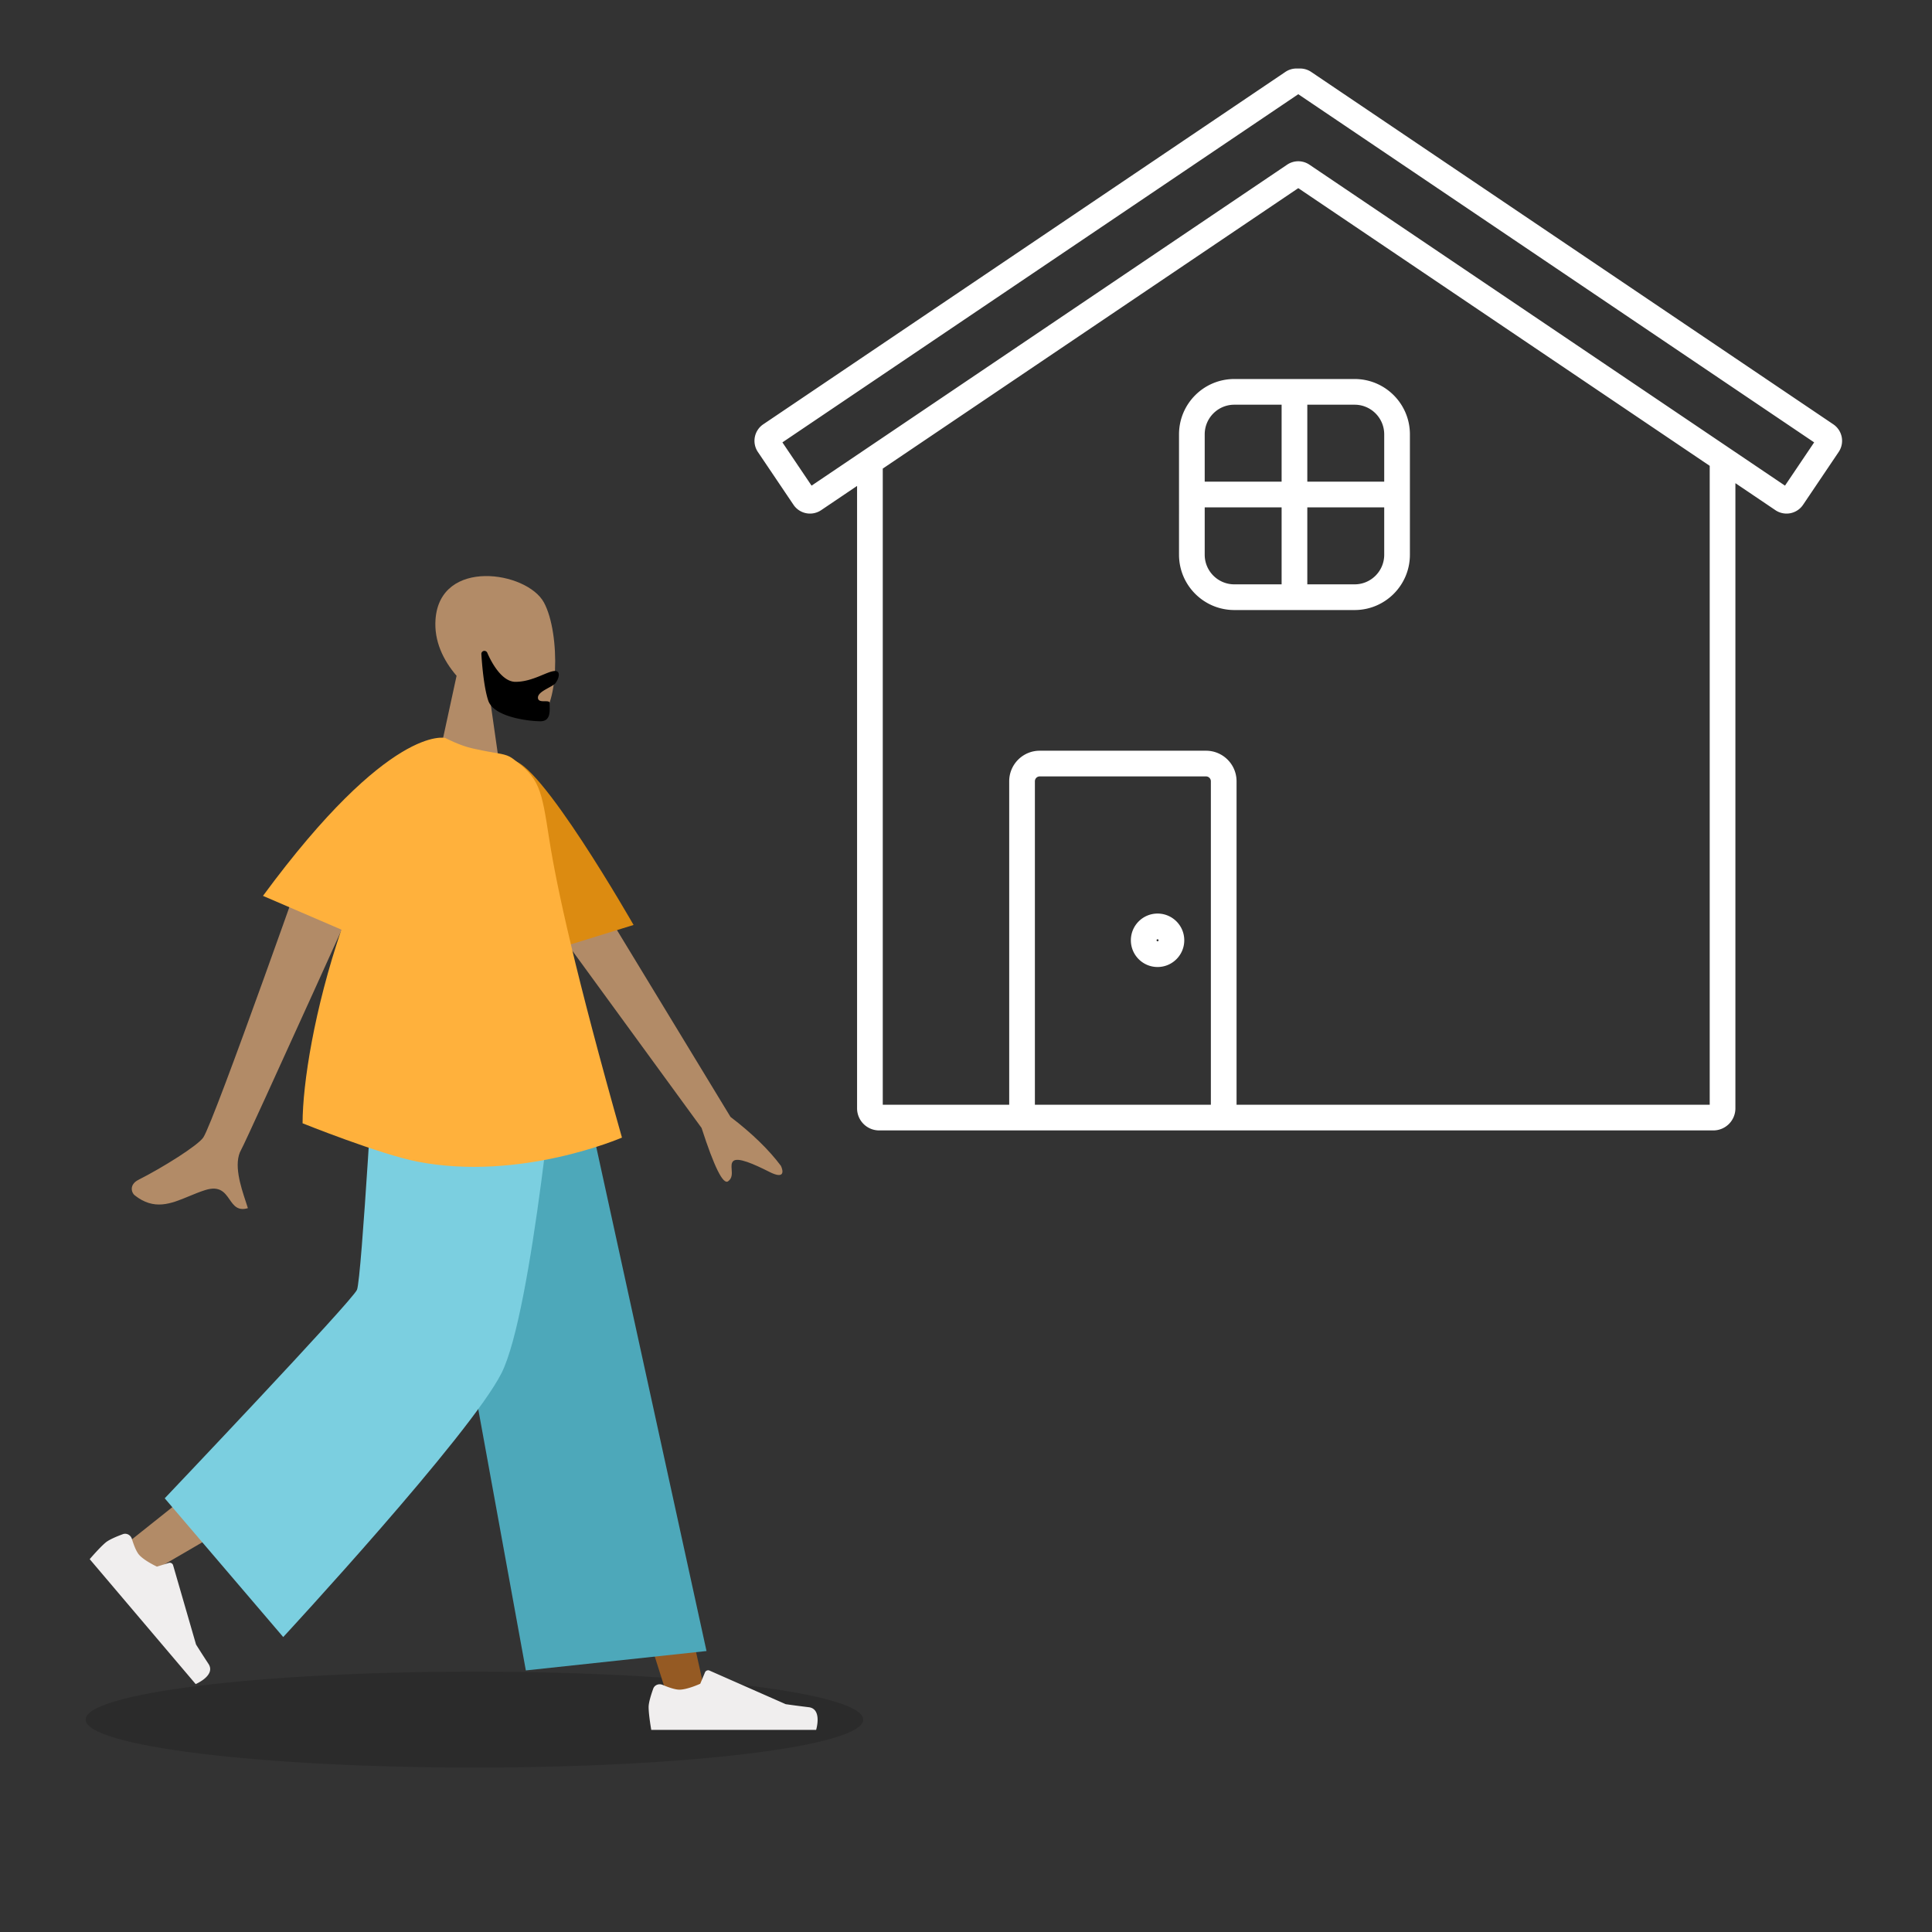 <svg xmlns="http://www.w3.org/2000/svg" width="564" height="564" fill="none"><rect width="100%" height="100%" fill="#333333" stroke="none"/><path fill="#fff" fill-rule="evenodd" d="M375.234 20.995a5.8 5.8 0 0 1 3.253-.995h1.027a5.8 5.8 0 0 1 3.253.995l152.42 102.872a5.817 5.817 0 0 1 1.569 8.074l-10.395 15.421a5.815 5.815 0 0 1-8.075 1.57l-11.678-7.882v182.499a6.45 6.45 0 0 1-6.446 6.451H256.647a6.45 6.45 0 0 1-6.446-6.451V141.855l-10.486 7.077a5.815 5.815 0 0 1-8.075-1.57l-10.396-15.422a5.82 5.82 0 0 1 1.569-8.073zM257.701 136.793V322.5h36.911v-94.429c0-4.922 3.988-8.917 8.914-8.917h48.542c4.925 0 8.914 3.995 8.914 8.917V322.5h138.126V135.988L379 54.926zm95.781 185.705v-94.427c0-.784-.636-1.417-1.414-1.417h-48.542c-.779 0-1.414.633-1.414 1.417v94.427zM379 27.502 228.403 129.143l8.514 12.629 138.83-93.7a5.815 5.815 0 0 1 6.506 0l138.831 93.7 8.514-12.629zm151.992 102.581-.004-.002zM379.427 27.213l.003-.001-.43-.637m.427.639.003-.002-.43-.637m-34.814 100.222c0-8.918 7.226-16.152 16.144-16.152h35.116c8.918 0 16.143 7.234 16.143 16.152v35.137c0 8.917-7.225 16.151-16.143 16.151H360.33c-8.918 0-16.144-7.234-16.144-16.151zm16.144-8.652c-4.771 0-8.644 3.872-8.644 8.652v13.818h22.452v-22.47zm21.308 0v22.47h22.451v-13.818c0-4.78-3.872-8.652-8.643-8.652zm22.451 29.97h-22.451v22.47h13.808c4.771 0 8.643-3.871 8.643-8.651zm-29.951 22.47v-22.47h-22.452v13.819c0 4.78 3.873 8.651 8.644 8.651zm-36.215 103.606a.297.297 0 0 0-.293.302c0 .173.138.301.293.301a.3.3 0 0 0 .294-.301.3.3 0 0 0-.294-.302m-7.793.302c0-4.302 3.482-7.802 7.793-7.802s7.794 3.5 7.794 7.802-3.483 7.801-7.794 7.801-7.793-3.5-7.793-7.801" clip-rule="evenodd"/><path fill="#000" d="M138.5 516C75.816 516 25 509.732 25 502s50.816-14 113.5-14S252 494.268 252 502s-50.816 14-113.5 14" opacity=".15"/><path fill="#B28B67" fill-rule="evenodd" d="M143.246 205.511c5.526 3.294 10.955 4.886 13.504 4.236 6.391-1.629 6.978-24.755 2.033-33.871s-30.366-13.091-31.647 4.972c-.445 6.269 2.217 11.864 6.149 16.43l-7.051 32.504h20.48z" clip-rule="evenodd"/><path fill="#000" fill-rule="evenodd" d="M141.405 190.006c.371 0 .704.227.85.569.851 1.983 3.962 8.469 8.237 8.469 5.045 0 9.326-3.168 11.54-3.168 1.614 0 1.253 1.998.184 3.479-.883 1.222-5.181 2.4-5.181 4.294 0 1.895 3.396.429 3.396 1.552 0 1.859.597 5.353-2.664 5.353-3.301 0-13.617-1.189-15.238-6.034-1.316-3.932-1.852-11.042-2.008-13.581a.88.88 0 0 1 .884-.933" clip-rule="evenodd"/><path fill="#955A23" fill-rule="evenodd" d="m125.346 303.271 41.883 104.855 28.091 88.645h11.092l-42.945-193.5z" clip-rule="evenodd"/><path fill="#B28B67" fill-rule="evenodd" d="M116.912 303.271c-.446 36.847-6.95 86.455-7.989 88.752-1.04 2.296-71.747 58.416-71.747 58.416l7.64 8.087s83.428-48.116 87.289-54.533 16.43-65.471 26.521-100.722z" clip-rule="evenodd"/><path fill="#F0EEEE" fill-rule="evenodd" d="M38.502 449.244c-.34-1.116-1.533-1.785-2.636-1.379-1.692.623-3.97 1.561-5.013 2.427-1.768 1.468-4.666 4.866-4.666 4.866l30.937 36.468s5.957-2.522 3.738-5.899c-2.22-3.377-3.633-5.656-3.633-5.656l-6.696-23.14a1.01 1.01 0 0 0-1.272-.676l-3.446 1.081s-3.743-1.725-5.247-3.498c-.855-1.009-1.591-3.035-2.066-4.594m154.923 42.612c-1.071-.456-2.337.018-2.731 1.113-.606 1.683-1.346 4.018-1.346 5.368 0 2.283.769 6.664.769 6.664h48.129s1.876-6.135-2.166-6.624c-4.042-.49-6.715-.884-6.715-.884l-22.238-9.806a1 1 0 0 0-1.327.53l-1.38 3.311s-3.742 1.727-6.081 1.727c-1.34 0-3.399-.754-4.914-1.399" clip-rule="evenodd"/><path fill="#4DA8BA" fill-rule="evenodd" d="m153.508 487.641 52.739-5.662-39.086-178.708h-47.237z" clip-rule="evenodd"/><path fill="#7BCFE0" fill-rule="evenodd" d="m48.086 437.392 34.594 40.502s54.656-59.045 63.729-77.053c9.073-18.009 16.313-97.57 16.313-97.57h-53.181s-3.954 69.994-5.331 73.251-56.124 60.87-56.124 60.87" clip-rule="evenodd"/><path fill="#B28B67" fill-rule="evenodd" d="M59.344 332.061c3.24-4.808 32.632-88.436 32.632-88.436l19.221 2.481s-39.012 86.402-40.795 89.532c-2.316 4.065-.134 10.667 1.345 15.144.228.693.44 1.334.617 1.908-2.974.884-4.13-.78-5.35-2.535-1.379-1.981-2.836-4.079-7.082-2.749-1.64.514-3.214 1.168-4.751 1.806-5.31 2.205-10.19 4.23-15.882-.291-.903-.717-1.686-3.088 1.134-4.511 7.027-3.544 17.328-9.998 18.911-12.349m153.907-6.009-46.957-77.274-11.726 11.612 50.239 68.886q5.55 17.139 7.74 15.573c1.232-.88 1.135-2.219 1.045-3.453-.07-.961-.135-1.858.436-2.424 1.305-1.292 6.134.892 10.627 3.156s4.006-.323 3.315-1.787q-5.324-7.111-14.719-14.289" clip-rule="evenodd"/><path fill="#DC8B11" fill-rule="evenodd" d="m149.253 228.043 1.513-.974-1.512-4.992c7.624-1.252 35.702 47.944 35.702 47.944l-20.45 6.321c-10.737-18.567-15.819 1.305-15.253-48.299" clip-rule="evenodd"/><path fill="#FFB13C" d="M76.772 261.527c37.078-50.36 53.213-46.096 53.213-46.096s4.24 2.256 8.104 3.085c.924.199 1.848.389 2.756.576 4.489.925 6.823.9 8.695 2.261 8.038 5.843 8.512 8.895 10.812 23.71 2.179 14.035 7.768 39.499 21.212 87.027 0 0-29.664 12.902-59.765 7.01-11.019-2.157-33.469-11.183-33.469-11.183 0-11.579 3.458-33.46 11.33-56.535z"/></svg>